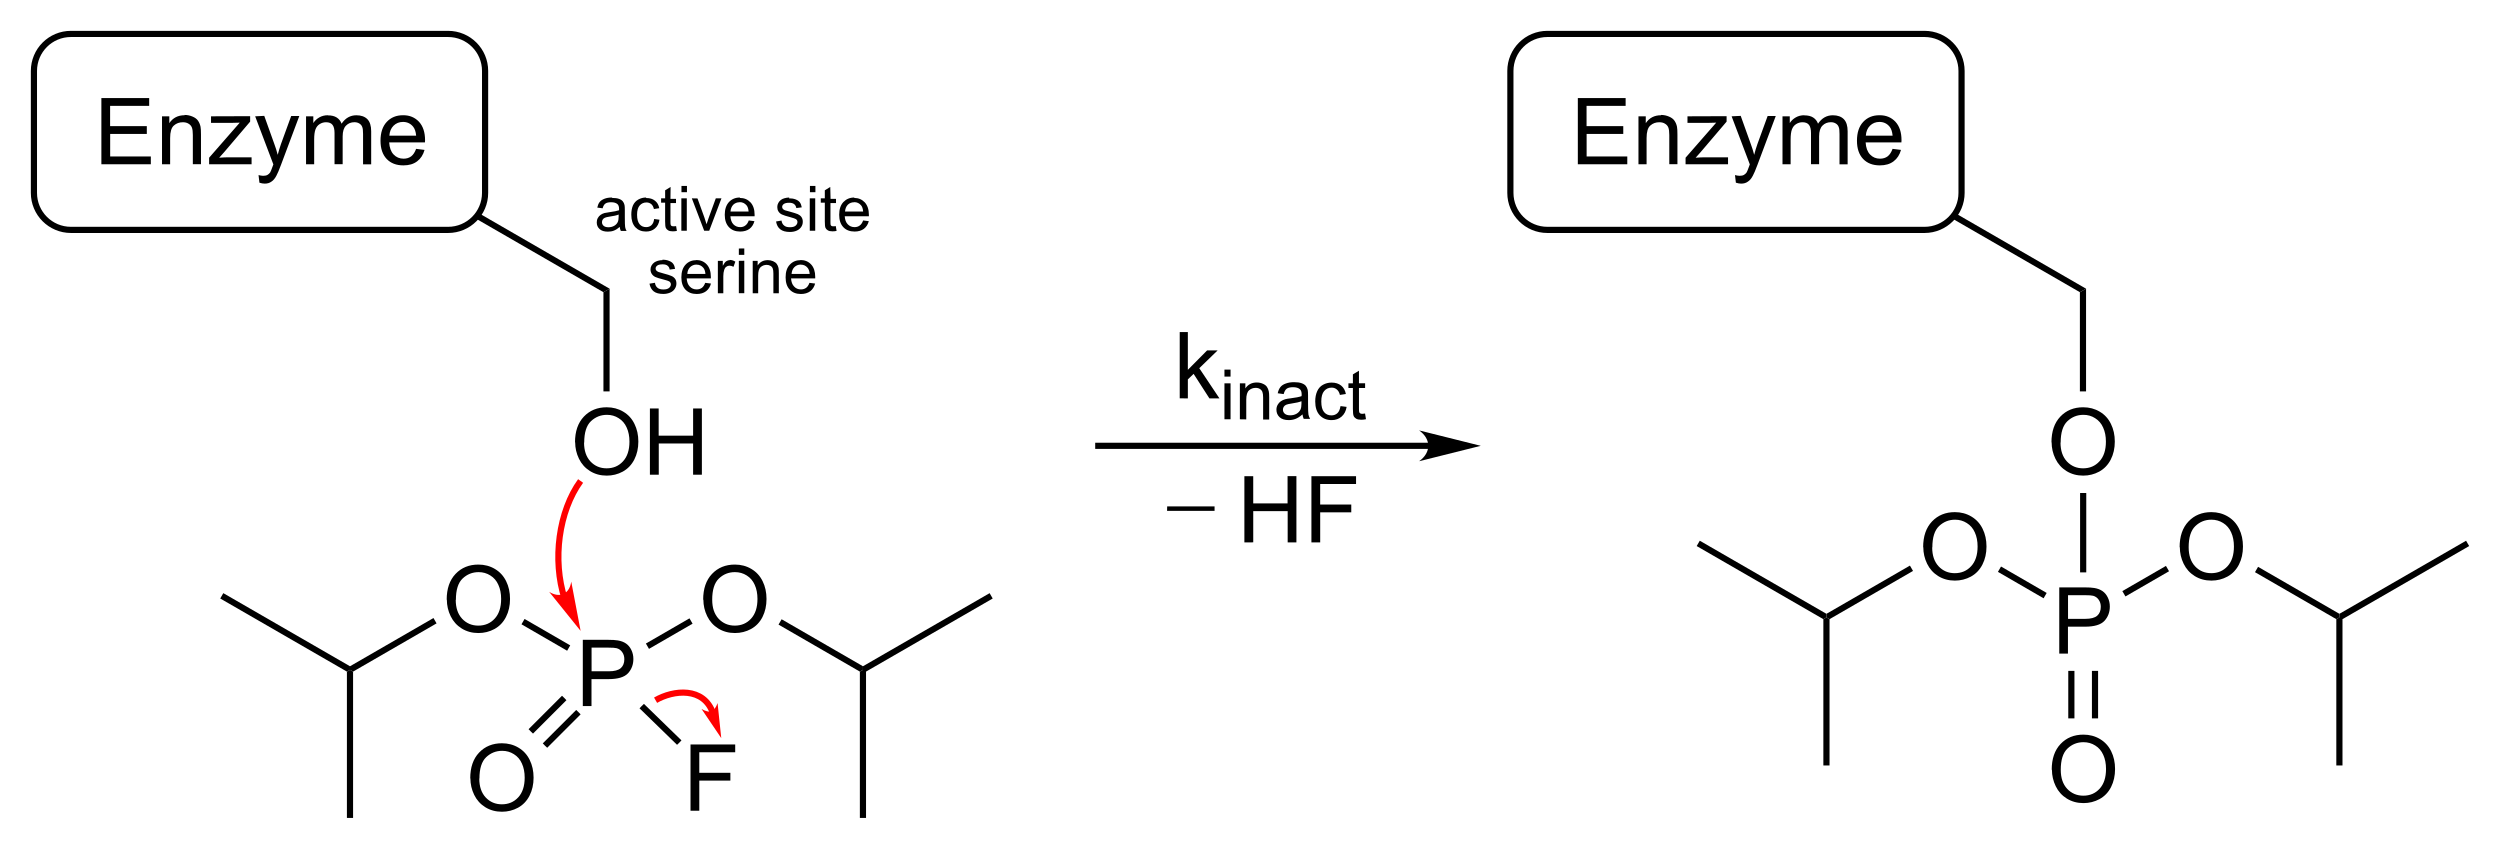 <?xml version="1.0" encoding="UTF-8"?>
<svg preserveAspectRatio="xMidYMid" viewBox="45.35 56.84 243.15 82.55" xmlns="http://www.w3.org/2000/svg" xmlns:xlink="http://www.w3.org/1999/xlink">
  <clipPath id="a">
    <rect x=".3" y=".3" width="539.4" height="719.15"/>
  </clipPath>
  <g clip-path="url(#a)" transform="translate(2.24,2.7)">
    <path d="M106.32 100.31v-6.442h.852v2.645h3.35v-2.645h.852v6.442h-.853v-3.037h-3.34v3.037z"/>
    <g id="b">
      <path d="M50.01 57.44h36.68c1.99 0 3.6 1.61 3.6 3.6V72.9c0 1.99-1.61 3.6-3.6 3.6H50.01c-1.99 0-3.6-1.61-3.6-3.6V61.04c0-1.99 1.61-3.6 3.6-3.6" fill="none" shape-rendering="geometricPrecision" stroke="#000" stroke-linejoin="bevel" stroke-width=".6"/>
      <path d="M52.97 63.678v6.44h4.81v-.758h-3.955v-2.194h3.564v-.756h-3.57v-1.972h3.8v-.76zm8.093 1.67c-.648 0-1.144.257-1.486.77v-.665h-.71v4.666h.79v-2.55c0-.6.12-1.01.363-1.22.246-.22.538-.32.875-.32.21 0 .393.04.55.14.157.09.267.22.33.38.06.16.09.4.09.72v2.84h.792v-2.87c0-.37-.014-.63-.043-.77-.047-.23-.13-.42-.246-.59s-.294-.3-.532-.4c-.234-.1-.492-.16-.773-.16zm13.934 0c-.31 0-.587.07-.83.21-.243.138-.438.32-.584.55v-.655h-.707v4.666h.79V67.7c0-.425.043-.752.128-.977.085-.226.22-.397.408-.514.19-.12.396-.18.62-.18.292 0 .503.09.632.26.13.17.193.44.193.79v3.03h.79V67.4c0-.48.11-.827.327-1.044.217-.22.49-.33.817-.33.19 0 .34.042.48.127.14.085.23.198.28.338.06.14.08.37.08.69v2.94h.79v-3.21c0-.53-.12-.92-.37-1.18-.25-.25-.6-.38-1.07-.38-.59 0-1.07.27-1.44.82-.09-.25-.24-.45-.47-.6-.22-.14-.5-.21-.85-.21zm7.3 0c-.644 0-1.17.217-1.574.65s-.605 1.043-.605 1.828c0 .76.2 1.35.598 1.772.4.42.942.627 1.625.627.55 0 .99-.13 1.34-.395.35-.263.59-.634.72-1.11l-.82-.103c-.12.334-.28.576-.48.73-.2.15-.45.227-.74.227-.39 0-.71-.135-.97-.408-.26-.272-.4-.665-.43-1.178h3.48l.01-.21c0-.77-.2-1.37-.59-1.794-.4-.424-.91-.636-1.53-.636zm-18.663.105v.64h1.902c.258 0 .556-.007.893-.024l-2.98 3.41v.64h4.13v-.68h-2.15c-.31 0-.65.01-1 .04l.49-.55 2.52-2.96v-.53zm4.293 0l1.77 4.676-.07.19c-.11.31-.192.51-.24.59-.07.1-.156.18-.26.24s-.247.09-.423.09c-.13 0-.278-.03-.45-.07l.087.74c.19.06.36.09.51.09.26 0 .47-.06.65-.19.19-.12.35-.31.49-.58.11-.2.26-.55.45-1.06l1.78-4.75h-.79l-.99 2.72c-.12.34-.23.7-.32 1.06-.1-.38-.21-.74-.34-1.08l-.97-2.71zm14.38.545c.4 0 .727.152.98.457.163.196.263.49.298.883H80.98c.026-.407.162-.73.408-.975.25-.243.554-.365.918-.365z"/>
      <path d="M89.48 75.45l.3-.52 12.62 7.29-.6.34z" fill-rule="evenodd" shape-rendering="geometricPrecision" stroke-width="0"/>
      <path d="M99.035 97.172q0-1.604.86-2.51.863-.91 2.225-.91.892 0 1.608.427.717.42 1.09 1.19.378.76.378 1.72 0 .98-.395 1.75t-1.12 1.17q-.72.39-1.56.39-.91 0-1.62-.44-.71-.44-1.08-1.2t-.37-1.61zm.88.013q0 1.165.623 1.837.628.668 1.573.668.97 0 1.59-.677.63-.676.63-1.92 0-.787-.27-1.37-.26-.59-.78-.91-.5-.326-1.14-.326-.9 0-1.56.624-.65.62-.65 2.08z"/>
      <path d="M101.8 82.56l.6-.34v9.99h-.6z" fill-rule="evenodd" shape-rendering="geometricPrecision" stroke-width="0"/>
    </g>
    <use transform="translate(143.6)" width="100%" height="100%" xlink:href="#b"/>
    <path d="M110.27 132.99v-6.442h4.346v.76h-3.493v1.995h3.023v.76h-3.023v2.927z"/>
    <path d="M109.39 126.15l-.21.22-.22.21-3.65-3.55.21-.22.22-.21z" fill-rule="evenodd" shape-rendering="geometricPrecision" stroke-width="0"/>
    <path d="M88.845 129.85q0-1.604.86-2.51.863-.91 2.225-.91.892 0 1.608.428.717.426 1.09 1.19.378.76.378 1.728 0 .98-.395 1.753t-1.12 1.17q-.72.39-1.56.39-.91 0-1.62-.44-.71-.44-1.08-1.2-.37-.76-.37-1.61zm.88.013q0 1.165.623 1.837.628.668 1.573.668.97 0 1.59-.676.63-.677.63-1.92 0-.787-.27-1.372-.26-.59-.78-.91-.51-.325-1.14-.325-.9 0-1.56.624-.65.62-.65 2.07z"/>
    <g id="c">
      <path d="M99.794 122.81v-6.442h2.43q.642 0 .98.06.475.08.796.304.32.22.514.62.198.4.198.88 0 .82-.523 1.392-.53.567-1.89.567h-1.66v2.62zm.853-3.38h1.665q.827 0 1.174-.307t.347-.866q0-.404-.207-.69-.202-.29-.536-.382-.215-.057-.795-.057h-1.648zm10.853-6.96q0-1.604.86-2.51.863-.91 2.225-.91.892 0 1.608.428.717.426 1.09 1.19.378.76.378 1.728 0 .98-.39 1.753-.39.77-1.12 1.17-.72.39-1.56.39-.91 0-1.62-.44-.71-.44-1.08-1.2-.37-.76-.37-1.61zm.88.013q0 1.165.623 1.837.628.668 1.573.668.963 0 1.582-.676.624-.677.624-1.92 0-.787-.268-1.372-.263-.59-.778-.91-.51-.325-1.147-.325-.91 0-1.56.624-.65.62-.65 2.07z"/>
      <path d="M106.23 117.25l-.3-.52 4.24-2.45.3.52z" fill-rule="evenodd" shape-rendering="geometricPrecision" stroke-width="0"/>
      <path d="M86.555 112.47q0-1.604.86-2.51.863-.91 2.225-.91.892 0 1.608.428.717.426 1.09 1.19.378.76.378 1.728 0 .98-.395 1.753t-1.12 1.17q-.72.39-1.56.39-.91 0-1.62-.44-.71-.44-1.08-1.2-.37-.76-.37-1.61zm.88.013q0 1.165.623 1.837.628.668 1.573.668.97 0 1.59-.676.63-.677.63-1.92 0-.787-.27-1.372-.26-.59-.78-.91-.51-.325-1.14-.325-.9 0-1.56.624-.65.62-.65 2.07z"/>
      <path d="M98.57 116.91l-.3.52-4.44-2.57.3-.52zm20.26-2.02l.3-.52 7.91 4.57v.35l-.3.17zm-33.56-.64l.3.52-8.12 4.69-.3-.17v-.35z" fill-rule="evenodd" shape-rendering="geometricPrecision" stroke-width="0"/>
      <path d="M77.15 118.94v.35l-.3.17-12.32-7.11.3-.52z" fill-rule="evenodd" shape-rendering="geometricPrecision" stroke-width="0"/>
      <path d="M76.85 119.46l.3-.17.3.17v14.23h-.6zm50.49 0l-.3-.17v-.35l12.32-7.11.3.52zm-.6 0l.3-.17.3.17v14.23h-.6z" fill-rule="evenodd" shape-rendering="geometricPrecision" stroke-width="0"/>
    </g>
    <use transform="translate(143.6,-5.1)" width="100%" height="100%" xlink:href="#c"/>
    <g shape-rendering="geometricPrecision">
      <path d="M99.58 100.92c-2.13 2.93-2.77 7.68-1.55 11.47" fill="none" stroke="#f00" stroke-linejoin="bevel" stroke-width=".6"/>
      <path d="M99.58 115.5l-.91-4.79c-.18 1.21-1.11 1.64-2.15.99z" fill="#f00" fill-rule="evenodd" stroke-miterlimit="6.776" stroke-width="0"/>
    </g>
    <g shape-rendering="geometricPrecision">
      <path d="M112.47 123.54c-.898-2.64-3.868-2.297-5.598-1.297" fill="none" stroke="#f00" stroke-linejoin="bevel" stroke-width=".6"/>
      <path d="M113.26 125.93l-.36-3.41c-.3.87-.77 1.04-1.56.57z" fill="#f00" fill-rule="evenodd" stroke-miterlimit="4.911" stroke-width="0"/>
    </g>
    <path d="M182.88 97.5h-33.25" stroke="#000" stroke-width=".6"/>
    <path d="M187.13 97.5l-6-1.5c1.19.84 1.19 2.16 0 3z" fill-rule="evenodd" shape-rendering="geometricPrecision" stroke-miterlimit="6.935" stroke-width="0"/>
    <path d="M244.87 119.39h-.6v4.62h.6zm2.3 0h-.6v4.62h.6z" fill-rule="evenodd" shape-rendering="geometricPrecision" stroke-width="0"/>
    <path d="M242.66 129.01q0-1.604.86-2.51.863-.91 2.225-.91.892 0 1.608.428.717.426 1.09 1.19.378.76.378 1.728 0 .98-.39 1.753-.39.77-1.12 1.17-.72.39-1.56.39-.91 0-1.62-.44-.71-.44-1.08-1.2-.37-.76-.37-1.61zm.88.013q0 1.165.623 1.837.628.668 1.573.668.963 0 1.582-.676.624-.677.624-1.92 0-.787-.268-1.372-.263-.59-.778-.91-.51-.325-1.147-.325-.91 0-1.56.624-.65.62-.65 2.07z"/>
    <path d="M245.42 102.09h.6v7.72h-.6z" fill-rule="evenodd" shape-rendering="geometricPrecision" stroke-width="0"/>
    <path d="M157.85 92.88v-6.442h.79v3.673l1.873-1.89h1.024l-1.785 1.73 1.965 2.94h-.976l-1.54-2.39-.56.54v1.85zm4.35-2.11v-.682h.594v.682zm0 4.15v-3.5h.594v3.5zm1.5 0v-3.5h.534v.497q.385-.576 1.114-.576.316 0 .58.12.267.11.4.3.13.19.183.44.04.17.04.58v2.16h-.59V92.8q0-.363-.07-.54-.07-.18-.24-.287-.17-.11-.41-.11-.38 0-.65.24t-.27.914v1.913zm6.04-.432q-.33.28-.636.396-.303.115-.652.115-.577 0-.887-.28-.31-.29-.31-.73 0-.26.116-.47.12-.22.31-.35.19-.13.43-.2.18-.05.53-.09.72-.09 1.06-.21l.01-.16q0-.36-.17-.51-.22-.2-.67-.2-.42 0-.62.15-.19.14-.29.52l-.58-.08q.08-.37.26-.6.18-.23.53-.35.35-.13.8-.13.45 0 .73.1.28.1.41.26.13.16.19.4.03.15.03.55v.79q0 .83.04 1.05.04.21.16.42h-.62q-.09-.19-.12-.44zm-.05-1.325q-.322.132-.968.224-.366.053-.518.12-.15.065-.234.193-.082.126-.082.28 0 .238.178.396.18.158.527.158.343 0 .61-.148.267-.152.392-.412.096-.2.096-.593zm3.81.475l.583.076q-.096.603-.49.946-.393.34-.967.34-.718 0-1.157-.47-.44-.47-.44-1.347 0-.567.19-.992t.57-.63q.38-.21.83-.21.57 0 .93.29.36.29.46.82l-.58.09q-.08-.35-.3-.53-.21-.18-.5-.18-.45 0-.73.33-.28.32-.28 1.02 0 .71.27 1.03.27.32.71.32.35 0 .58-.21.23-.21.3-.66zm2.38.752l.086.523q-.25.053-.45.053-.322 0-.5-.102-.178-.103-.25-.267-.073-.168-.073-.702V91.88h-.435v-.46h.435v-.867l.59-.356v1.222h.597v.46h-.597v2.04q0 .25.03.32.033.07.102.11.073.04.204.04.09 0 .26-.03zm-66.49-22.167v.614h.535v-.614zm12.496 0v.614h.532v-.614zm-13.554.098l-.53.33v.78h-.392v.42h.39v1.82c0 .32.023.53.066.63.044.1.12.18.226.24.106.07.257.1.45.1.118 0 .253-.01.403-.04l-.076-.47c-.1.02-.18.02-.24.02-.08 0-.14-.01-.19-.03-.04-.02-.08-.06-.09-.1-.02-.04-.03-.14-.03-.29v-1.84h.54v-.41h-.54zm15.53 0l-.53.33v.78h-.392v.42h.393v1.82c0 .32.02.53.065.63.044.1.12.18.226.24.106.07.256.1.45.1.118 0 .252-.01.403-.04l-.076-.47c-.09.02-.17.02-.23.02-.08 0-.14-.01-.18-.03-.04-.02-.07-.06-.09-.1-.01-.04-.02-.14-.02-.29v-1.84h.54v-.41h-.53zm-21.245 1.03c-.272 0-.51.04-.716.12-.2.08-.36.18-.47.32-.11.14-.18.32-.23.54l.52.07c.06-.22.15-.38.27-.46.12-.09.31-.13.56-.13.27 0 .47.06.61.18.1.09.16.24.16.46v.14c-.2.07-.52.13-.95.19-.21.03-.37.06-.47.08-.14.04-.27.1-.38.18-.11.08-.2.18-.27.31s-.1.27-.1.42c0 .27.09.48.28.65.18.17.45.25.8.25.21 0 .404-.03.586-.1.18-.07.373-.19.57-.36.013.15.05.28.104.39h.56c-.07-.12-.12-.24-.14-.38-.02-.13-.03-.45-.03-.94v-.71c0-.24-.01-.4-.03-.49-.03-.14-.09-.26-.17-.36-.08-.1-.2-.18-.37-.24-.17-.06-.39-.09-.658-.09zm3.32 0c-.27 0-.52.07-.752.2-.228.13-.4.32-.514.57-.11.26-.16.56-.16.9 0 .53.13.93.39 1.22.27.28.61.42 1.04.42.35 0 .64-.1.87-.3.24-.2.39-.49.44-.85l-.52-.07c-.03.27-.12.47-.26.6s-.31.19-.52.19c-.26 0-.47-.09-.63-.28-.16-.19-.25-.5-.25-.92 0-.42.09-.72.26-.91.17-.19.39-.29.66-.29.18 0 .33.06.46.16.13.11.21.27.26.48l.52-.08c-.06-.32-.2-.56-.42-.73-.22-.18-.5-.26-.84-.26zm9.135 0c-.435 0-.79.15-1.062.44-.273.3-.41.71-.41 1.24 0 .51.134.91.404 1.2.27.29.635.43 1.096.43.366 0 .668-.09.903-.26.236-.18.396-.43.483-.75l-.55-.07c-.082.23-.193.39-.332.49-.137.11-.305.16-.5.16-.264 0-.482-.09-.66-.27-.175-.18-.272-.45-.292-.79h2.35c.002-.06.002-.11.002-.14 0-.52-.134-.92-.4-1.21-.267-.28-.61-.43-1.032-.43zm4.807 0c-.17 0-.32.03-.47.07-.14.04-.26.09-.34.16-.11.08-.2.18-.26.3-.07.12-.1.25-.1.39 0 .16.03.3.11.43s.19.23.34.3c.15.07.42.16.81.26.29.08.47.14.55.19.1.07.15.16.15.28 0 .14-.06.25-.18.36-.12.1-.3.15-.55.15-.25 0-.44-.05-.57-.17-.14-.11-.22-.27-.25-.48l-.53.09c.06.34.19.59.41.76.21.17.53.26.93.26.25 0 .47-.04.67-.13.19-.08.34-.21.44-.36.1-.15.15-.32.15-.5s-.04-.33-.13-.46c-.084-.12-.2-.21-.35-.28-.15-.06-.41-.15-.79-.25-.26-.07-.416-.11-.47-.13-.093-.04-.16-.084-.204-.142-.04-.052-.063-.114-.063-.183 0-.11.05-.204.16-.285.11-.08.28-.12.53-.12.207 0 .366.045.48.136.113.09.183.22.207.38l.53-.07c-.036-.2-.096-.362-.185-.483-.09-.123-.23-.22-.414-.29-.19-.072-.403-.107-.65-.107zm6.33 0c-.44 0-.79.15-1.07.44-.28.3-.41.71-.41 1.24 0 .51.13.91.4 1.2.27.29.64.43 1.1.43.36 0 .66-.09.9-.26.23-.18.4-.43.48-.75l-.55-.07c-.08.23-.19.39-.33.49-.14.11-.31.16-.5.16-.27 0-.48-.09-.66-.27-.18-.18-.28-.45-.3-.79h2.35v-.14c0-.52-.14-.92-.4-1.21-.27-.28-.61-.43-1.03-.43zm-16.83.08v3.15h.53v-3.15zm1.02 0l1.2 3.15h.49l1.19-3.15h-.55l-.7 1.92c-.09.24-.15.43-.2.6-.06-.22-.13-.43-.2-.63l-.68-1.88zm11.47 0v3.15h.53v-3.15zm-6.81.37c.27 0 .49.11.66.31.11.13.18.33.2.6h-1.76c.02-.27.11-.49.27-.66.17-.16.37-.24.62-.24zm11.14 0c.27 0 .49.11.66.31.11.13.18.33.2.6h-1.76c.02-.27.11-.49.27-.66.17-.16.37-.24.62-.24zM103.28 75v.2c0 .236-.03.415-.087.536-.075.16-.193.28-.353.37-.16.09-.342.137-.55.137-.206 0-.363-.046-.472-.14-.107-.096-.16-.214-.16-.357 0-.094.025-.18.075-.254.05-.08.12-.137.21-.176.09-.04.244-.077.464-.11.39-.053.68-.12.874-.2zm11.69 3.31v.617h.53v-.62zm-7.417 1.13c-.164 0-.32.02-.464.066-.14.045-.25.096-.34.157-.11.08-.2.18-.27.3s-.1.247-.1.39c0 .15.04.295.12.423.08.125.19.224.34.3.15.07.42.153.81.252.29.074.47.135.55.18.1.07.16.167.16.288 0 .133-.06.25-.18.35-.12.1-.3.148-.55.148-.24 0-.44-.052-.57-.164-.14-.11-.22-.275-.25-.486l-.53.085c.06.33.2.58.41.75.22.17.53.25.94.25.243 0 .47-.05.662-.13.2-.09.35-.21.45-.37.105-.16.157-.33.157-.51s-.04-.34-.128-.46-.208-.22-.36-.28c-.15-.07-.41-.15-.79-.25-.26-.07-.42-.12-.473-.14-.09-.04-.16-.09-.204-.14-.045-.06-.068-.12-.068-.19 0-.11.05-.21.16-.29.1-.08.28-.12.52-.12.21 0 .37.04.48.13.115.09.185.21.208.38l.527-.07c-.033-.21-.094-.37-.183-.49-.09-.13-.23-.22-.413-.29-.184-.08-.4-.11-.65-.11zm3.296 0c-.43 0-.79.147-1.06.44-.27.292-.41.703-.41 1.233 0 .513.13.913.4 1.197.27.283.63.424 1.1.424.36 0 .66-.09.9-.265.23-.18.4-.43.48-.75l-.56-.07c-.08.22-.19.39-.33.49-.14.1-.31.15-.5.15-.27 0-.49-.09-.67-.28-.18-.18-.28-.45-.3-.79h2.35v-.15c0-.52-.14-.93-.4-1.21-.27-.29-.61-.43-1.03-.43zm3.25 0c-.13 0-.24.036-.35.107-.11.07-.22.22-.34.443v-.48h-.48v3.15h.53V81c0-.227.03-.433.09-.623.04-.124.1-.222.2-.29.09-.072.19-.108.31-.108.13 0 .26.04.39.11l.18-.5c-.19-.12-.37-.17-.55-.17zm3.7 0c-.44 0-.77.17-1 .52v-.45h-.48v3.15h.53v-1.72c0-.403.08-.68.24-.82.17-.145.36-.22.59-.22.14 0 .27.036.37.1.11.06.18.15.22.26.04.106.06.27.06.486v1.92h.53v-1.94c0-.245-.01-.42-.03-.52-.03-.15-.09-.282-.17-.393-.08-.11-.2-.2-.36-.27-.16-.07-.34-.105-.53-.105zm3.19 0c-.44 0-.79.147-1.06.44-.28.292-.41.703-.41 1.233 0 .513.13.913.4 1.197.27.283.63.424 1.09.424.36 0 .66-.09.9-.265.23-.18.4-.43.48-.75l-.55-.07c-.08.22-.19.39-.33.49-.14.1-.31.15-.5.15-.27 0-.49-.09-.66-.28-.18-.18-.28-.45-.3-.79h2.35v-.15c0-.52-.137-.93-.4-1.21-.27-.29-.616-.43-1.038-.43zm-6.02.07v3.15h.53V79.5zm-4.11.37c.27 0 .49.102.66.31.11.13.18.33.2.594h-1.76c.01-.28.11-.497.27-.66.17-.165.38-.25.62-.25zm10.14 0c.27 0 .49.102.66.31.11.13.18.33.2.594h-1.76c.02-.28.11-.497.27-.66.17-.165.37-.25.62-.25zm35.63 23.515h4.61v.435h-4.62zm7.51 3.5v-6.442h.86v2.647h3.34v-2.648h.86v6.442h-.85v-3.04H165v3.036zm6.52 0v-6.442H175v.76h-3.49v1.997h3.025v.76h-3.023v2.924z"/>
  </g>
  <path d="M100.01 124.51l-3.25 3.25.21.22.22.21 3.25-3.25-.21-.22zm1.38 1.38l-3.25 3.25.21.22.22.208 3.25-3.25-.21-.218z" fill-rule="evenodd" shape-rendering="geometricPrecision" stroke-width="0"/>
</svg>